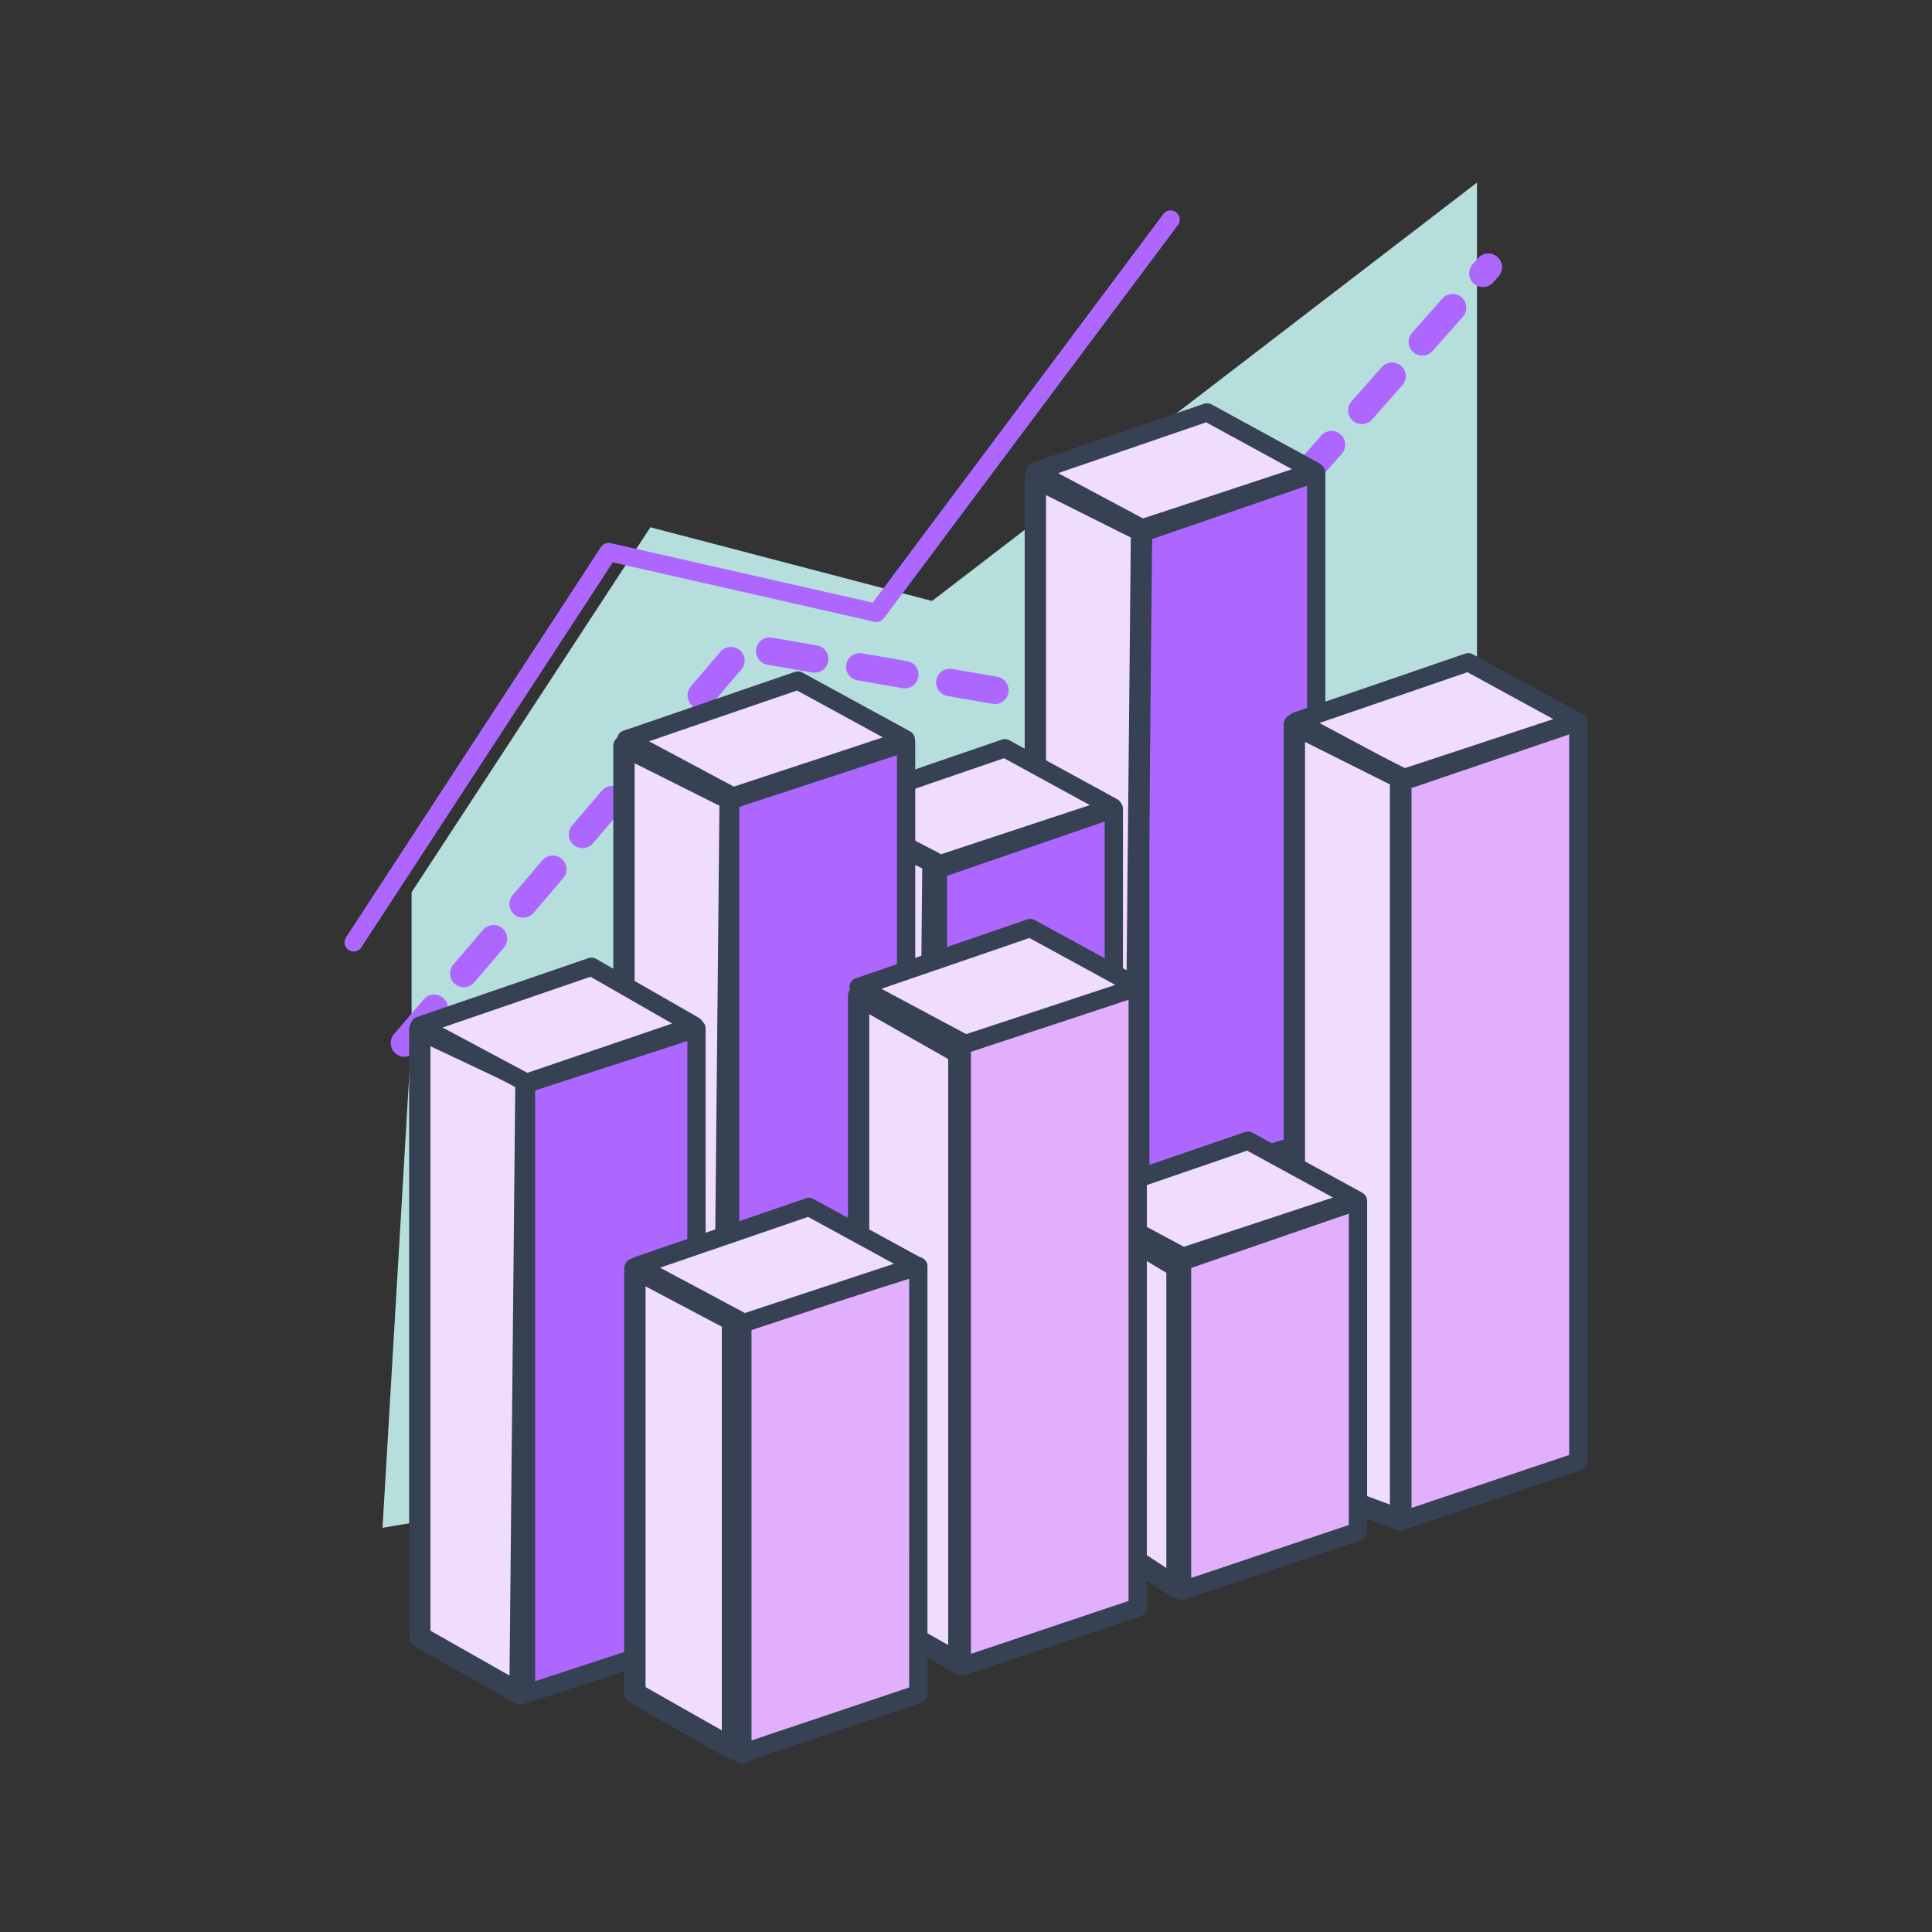 <?xml version="1.0" encoding="UTF-8"?> <svg xmlns="http://www.w3.org/2000/svg" xmlns:xlink="http://www.w3.org/1999/xlink" width="634" height="634" viewBox="0 0 634 634"><rect x="0" y="0" width="634" height="634" fill="#333333" stroke="none"/><defs><clipPath id="clip-Liquiditätsplanung_2"><rect width="634" height="634"></rect></clipPath></defs><g id="Liquiditätsplanung_2" data-name="Liquiditätsplanung – 2" clip-path="url(#clip-Liquiditätsplanung_2)"><path id="Pfad_989" data-name="Pfad 989" d="M8621.073-1904.321l-9.546,161.681,359.154-60.046v-381.4l-178.82,137.3-92.428-24.188-78.36,119.772Z" transform="translate(-8486 2244)" fill="#b6dedc"></path><g id="Gruppe_1040" data-name="Gruppe 1040" transform="translate(0.606 15.489)"><path id="Pfad_81" data-name="Pfad 81" d="M8594.626-1985.31,8705.7-2115.436l116.7,20.286,127.915-144.758" transform="translate(-8462.508 2312.103)" fill="none" stroke="#ad67ff" stroke-linecap="round" stroke-linejoin="round" stroke-width="9" stroke-dasharray="15"></path><path id="Pfad_53" data-name="Pfad 53" d="M8680.886-2040.829l35.039,18.726,56.711-18.726-35.414-19.34Z" transform="translate(-8476 2268)" fill="#f0dcfb" stroke="#364154" stroke-linecap="round" stroke-linejoin="round" stroke-width="6"></path><path id="Pfad_68" data-name="Pfad 68" d="M8993.636-1801.524l-57.74,17.746v-216.5l57.74-19.879Z" transform="translate(-8562.302 2159.844)" fill="#ad67ff" stroke="#364154" stroke-linecap="round" stroke-linejoin="round" stroke-width="6"></path><path id="Pfad_54" data-name="Pfad 54" d="M8680.886-2040.829l35.039,18.726,56.711-18.726-35.414-19.34Z" transform="translate(-8256 2262)" fill="#f0dcfb" stroke="#364154" stroke-linecap="round" stroke-linejoin="round" stroke-width="6"></path><path id="Pfad_55" data-name="Pfad 55" d="M8613.149-1945.686v199.365l32.894,18.664L8648-1929.24Z" transform="translate(-8476 2268)" fill="#f0dcfb" stroke="#364154" stroke-linecap="round" stroke-linejoin="round" stroke-width="7"></path><path id="Pfad_57" data-name="Pfad 57" d="M8613.149-1946.691v248.063l34.851,12.9V-1929.24Z" transform="translate(-8189 2169)" fill="#f0dcfb" stroke="#364154" stroke-linecap="round" stroke-linejoin="round" stroke-width="7"></path><path id="Pfad_59" data-name="Pfad 59" d="M8613.149-1946.691v200.37l32.894,18.664L8648-1929.24Z" transform="translate(-8409 2176)" fill="#f0dcfb" stroke="#364154" stroke-linecap="round" stroke-linejoin="round" stroke-width="7"></path><path id="Pfad_60" data-name="Pfad 60" d="M8616.749-1949.292l1.58,142.782,32.055,18.322L8648-1929.24Z" transform="translate(-8407.239 2348)" fill="#fff" stroke="#364154" stroke-linecap="round" stroke-linejoin="round" stroke-width="7"></path><path id="Pfad_61" data-name="Pfad 61" d="M8624.79-1942.528l2.178,105.352,23.908,15.733v-105.34Z" transform="translate(-8265.239 2327)" fill="#f0dcfb" stroke="#364154" stroke-linecap="round" stroke-linejoin="round" stroke-width="7"></path><path id="Pfad_62" data-name="Pfad 62" d="M8993.636-1810.89,8935.9-1791.5v-108.042l57.74-19.885Z" transform="translate(-8548.616 2298)" fill="#e2affd" stroke="#364154" stroke-linecap="round" stroke-linejoin="round" stroke-width="6"></path><path id="Pfad_73" data-name="Pfad 73" d="M8680.886-2040.829l35.039,18.726,56.711-18.726-35.414-19.34Z" transform="translate(-8328.297 2419)" fill="#f0dcfb" stroke="#364154" stroke-linecap="round" stroke-linejoin="round" stroke-width="6"></path><path id="Pfad_70" data-name="Pfad 70" d="M8680.886-2040.829l35.039,18.726,56.711-18.726-35.414-19.34Z" transform="translate(-8341.736 2180)" fill="#f0dcfb" stroke="#364154" stroke-linecap="round" stroke-linejoin="round" stroke-width="6"></path><path id="Pfad_58" data-name="Pfad 58" d="M8613.149-1946.691v200.37l32.894,18.664L8648-1929.24Z" transform="translate(-8274 2088)" fill="#f0dcfb" stroke="#364154" stroke-linecap="round" stroke-linejoin="round" stroke-width="7"></path><path id="Pfad_76" data-name="Pfad 76" d="M8680.886-2040.829l35.039,18.726,56.711-18.726-35.414-19.34Z" transform="translate(-8408.085 2290.221)" fill="#f0dcfb" stroke="#364154" stroke-linecap="round" stroke-linejoin="round" stroke-width="6"></path><path id="Pfad_79" data-name="Pfad 79" d="M8613.149-1946.691v200.37l32.894,18.664L8648-1929.24Z" transform="translate(-8342.439 2196.591)" fill="#f0dcfb" stroke="#364154" stroke-linecap="round" stroke-linejoin="round" stroke-width="7"></path><path id="Pfad_67" data-name="Pfad 67" d="M8993.636-1660.922l-57.74,3.974v-275.767l57.74-18.936Z" transform="translate(-8696.896 2179.844)" fill="#ad67ff" stroke="#364154" stroke-linecap="round" stroke-linejoin="round" stroke-width="6"></path><path id="Pfad_66" data-name="Pfad 66" d="M8991.845-1809.844,8935.9-1791.5V-1991.67l55.949-18.174Z" transform="translate(-8763.896 2331.844)" fill="#ad67ff" stroke="#364154" stroke-linecap="round" stroke-linejoin="round" stroke-width="6"></path><path id="Pfad_78" data-name="Pfad 78" d="M8993.636-1810.89,8935.9-1791.5v-208.777l57.74-19.879Z" transform="translate(-8628.741 2270.058)" fill="#ad67ff" stroke="#364154" stroke-linecap="round" stroke-linejoin="round" stroke-width="6"></path><path id="Pfad_56" data-name="Pfad 56" d="M8613.149-1946.691v200.37l32.894,18.664V-1927.99Z" transform="translate(-8332 2258)" fill="#f0dcfb" stroke="#364154" stroke-linecap="round" stroke-linejoin="round" stroke-width="7"></path><path id="Pfad_63" data-name="Pfad 63" d="M8615.969-1946.177v139.343L8648-1788.647V-1929.24Z" transform="translate(-8408.239 2347)" fill="#f0dcfb" stroke="#364154" stroke-linecap="round" stroke-linejoin="round" stroke-width="7"></path><path id="Pfad_69" data-name="Pfad 69" d="M8993.636-1810.89,8935.9-1791.5v-242.541l57.74-19.663Z" transform="translate(-8476.302 2275.015)" fill="#e2affd" stroke="#364154" stroke-linecap="round" stroke-linejoin="round" stroke-width="6"></path><path id="Pfad_64" data-name="Pfad 64" d="M8993.636-1810.89,8935.9-1791.5V-1995.6l57.74-19.171Z" transform="translate(-8620.896 2322.913)" fill="#e2affd" stroke="#364154" stroke-linecap="round" stroke-linejoin="round" stroke-width="6"></path><path id="Pfad_65" data-name="Pfad 65" d="M8993.636-1810.89,8935.9-1791.5v-141.446l57.74-18.341Z" transform="translate(-8692.896 2351.314)" fill="#e2affd" stroke="#364154" stroke-linecap="round" stroke-linejoin="round" stroke-width="6"></path><path id="Pfad_71" data-name="Pfad 71" d="M8680.886-2040.829l35.039,18.726,55.034-18.726-33.737-19.34Z" transform="translate(-8543.736 2361.929)" fill="#f0dcfb" stroke="#364154" stroke-linecap="round" stroke-linejoin="round" stroke-width="6"></path><path id="Pfad_74" data-name="Pfad 74" d="M8680.886-2040.829l35.039,18.726,56.711-18.726-35.414-19.34Z" transform="translate(-8399.736 2349.221)" fill="#f0dcfb" stroke="#364154" stroke-linecap="round" stroke-linejoin="round" stroke-width="6"></path><path id="Pfad_75" data-name="Pfad 75" d="M8680.886-2040.829l35.039,18.726,56.711-18.726-35.414-19.34Z" transform="translate(-8472.376 2440.741)" fill="#f0dcfb" stroke="#364154" stroke-linecap="round" stroke-linejoin="round" stroke-width="6"></path><path id="Pfad_77" data-name="Pfad 77" d="M8594.626-1988.948l83.664-128.1,87.9,19.971,96.524-129.072" transform="translate(-8479.173 2282.708)" fill="none" stroke="#ad67ff" stroke-linecap="round" stroke-linejoin="round" stroke-width="6"></path></g></g></svg> 